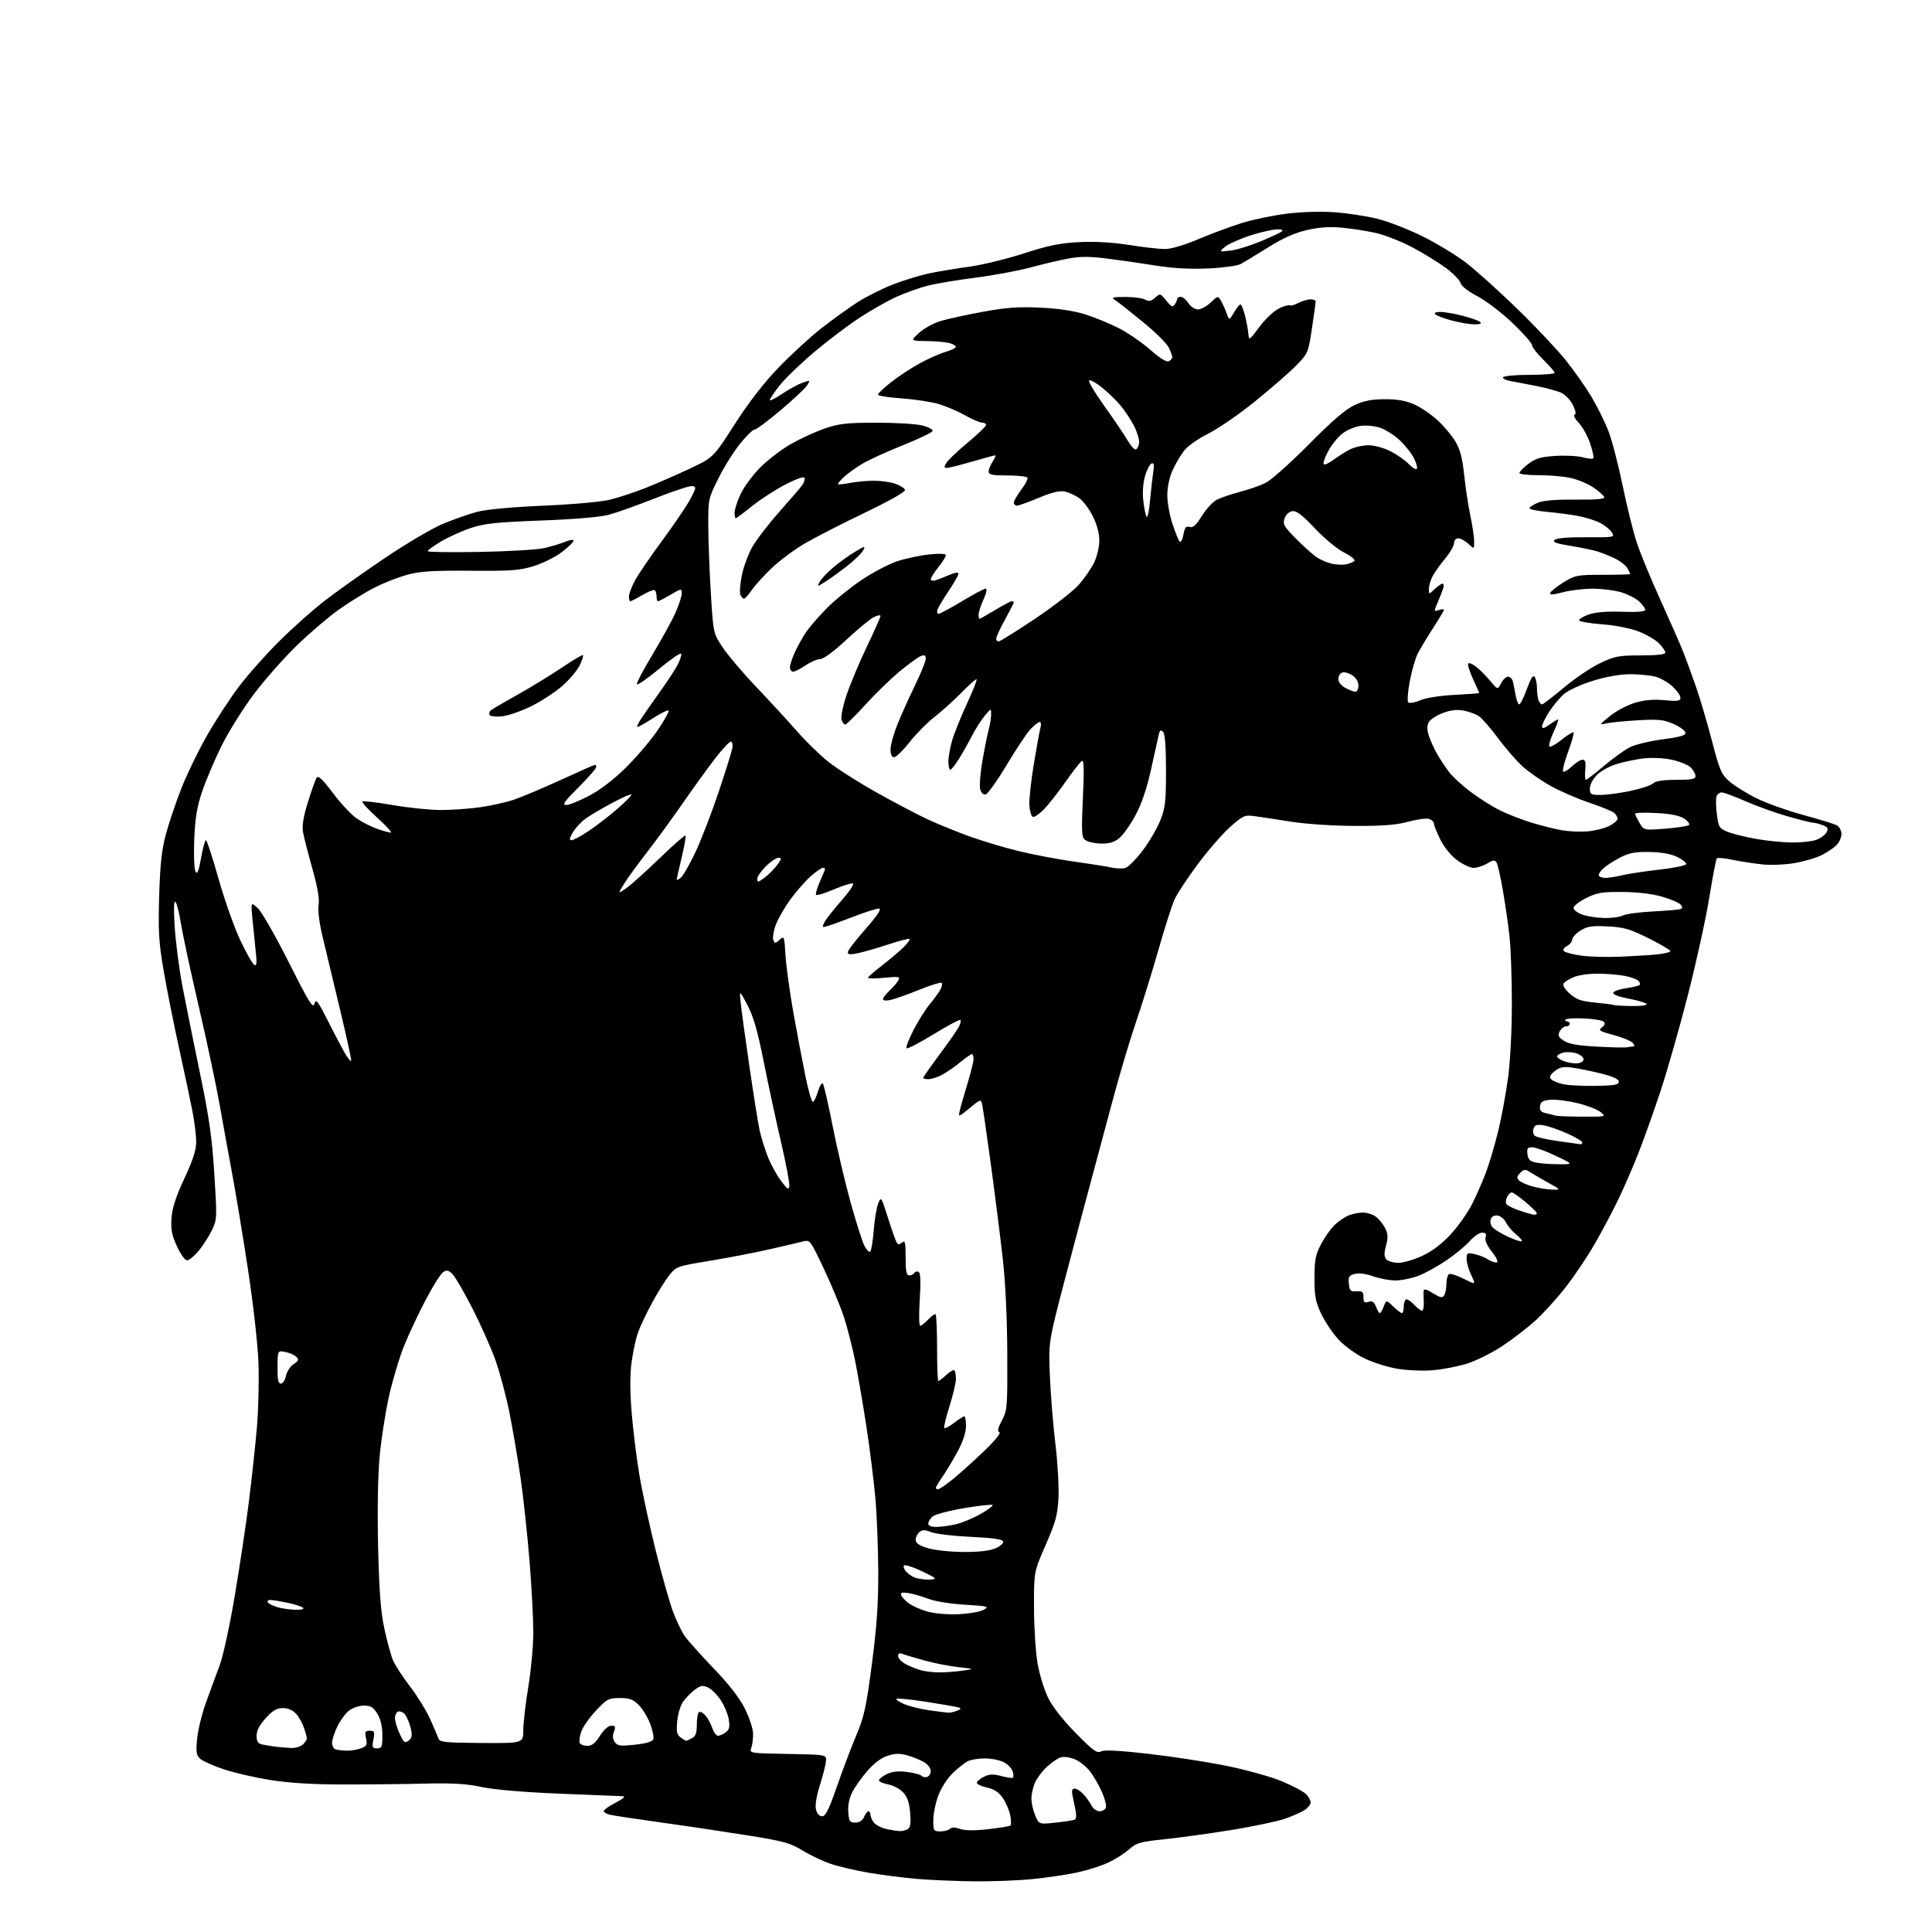 <?xml version="1.0" encoding="UTF-8" standalone="no"?>
<svg 
  version="1.1" 
  xmlns="http://www.w3.org/2000/svg" 
  xmlns:xlink="http://www.w3.org/1999/xlink" 
  xmlns:svg="http://www.w3.org/2000/svg"
  xmlns:rdf="http://www.w3.org/1999/02/22-rdf-syntax-ns#"
  xmlns:cc="http://creativecommons.org/ns#"
  xmlns:dc="http://purl.org/dc/elements/1.1/"
  viewBox="0 0 768 768"
  width="768"
  height="768"
>
<style>svg {background-color: white; }</style>"
<path stroke="none" fill="black" fill-rule="evenodd" d="M387.14,747.86C380.19,747.78 370.15,747.36 364.83,746.92C359.51,746.48 350.81,745.38 345.48,744.47C340.15,743.56 333.25,741.95 330.15,740.89C327.04,739.82 322.02,737.44 319.00,735.58C314.19,732.63 311.49,731.88 297.50,729.64C288.70,728.23 273.19,725.91 263.02,724.50C252.86,723.08 243.52,721.67 242.27,721.35C241.02,721.04 240.00,720.39 240.00,719.91C240.00,719.43 242.14,717.93 244.75,716.57C247.92,714.92 248.83,714.07 247.50,714.02C246.40,713.98 235.15,713.52 222.50,713.01C208.02,712.42 196.54,711.44 191.50,710.37C185.38,709.06 179.97,708.74 168.50,709.02C160.25,709.22 145.62,709.37 136.00,709.36C124.29,709.35 114.86,708.76 107.50,707.59C101.45,706.63 93.12,704.72 89.00,703.34C84.88,701.97 80.66,700.10 79.63,699.18C78.05,697.76 77.86,696.54 78.35,691.25C78.66,687.81 80.26,681.28 81.90,676.75C83.53,672.21 85.97,665.58 87.32,662.00C88.69,658.38 91.37,645.98 93.38,634.00C95.37,622.17 97.86,605.52 98.93,597.00C99.99,588.48 101.40,575.50 102.06,568.17C102.72,560.84 103.02,548.92 102.74,541.67C102.45,534.20 100.64,518.11 98.56,504.50C96.54,491.30 93.76,474.43 92.37,467.00C90.98,459.57 88.74,447.25 87.40,439.62C86.06,431.99 82.29,414.21 79.02,400.12C75.75,386.03 72.55,371.12 71.90,367.00C71.25,362.88 70.28,359.05 69.74,358.50C69.10,357.85 69.00,361.33 69.45,368.50C69.83,374.55 71.21,385.12 72.51,392.00C73.82,398.88 76.95,414.40 79.47,426.50C83.14,444.17 84.27,452.06 85.19,466.58C86.31,484.23 86.29,484.78 84.20,489.08C83.02,491.51 80.66,495.19 78.95,497.25C77.25,499.31 75.19,501.00 74.37,501.00C73.54,501.00 71.76,498.53 70.33,495.41C68.28,490.94 67.85,488.70 68.18,484.16C68.48,480.11 69.93,475.64 73.30,468.44C76.68,461.19 78.00,457.13 78.00,453.94C78.00,451.50 77.35,446.12 76.55,442.00C75.76,437.88 73.33,426.40 71.15,416.50C68.97,406.60 66.20,392.65 64.99,385.50C63.11,374.47 62.86,370.00 63.28,356.00C63.67,343.35 64.30,337.63 65.97,331.50C67.17,327.10 69.91,318.98 72.07,313.45C74.23,307.92 78.81,298.47 82.25,292.45C85.69,286.43 91.39,277.68 94.92,273.00C98.45,268.32 105.64,260.21 110.92,254.97C116.19,249.72 124.33,242.47 129.00,238.86C133.68,235.24 144.47,227.57 153.00,221.82C161.53,216.07 171.94,209.94 176.15,208.20C180.35,206.45 186.43,204.33 189.65,203.47C193.25,202.51 203.36,201.56 216.00,201.02C227.90,200.50 239.07,199.49 242.62,198.60C245.98,197.77 252.28,195.68 256.62,193.97C260.95,192.25 268.78,188.84 274.02,186.38C283.54,181.92 283.54,181.92 292.01,168.71C297.59,160.00 303.55,152.31 309.49,146.12C314.44,140.97 322.10,133.94 326.50,130.50C330.90,127.07 337.36,122.41 340.86,120.16C344.35,117.91 350.77,114.69 355.11,113.02C359.46,111.34 366.05,109.35 369.76,108.59C373.47,107.83 380.55,106.66 385.50,105.99C390.45,105.31 400.12,102.95 407.00,100.73C416.94,97.53 421.47,96.61 429.12,96.24C435.30,95.94 442.37,96.35 448.91,97.39C454.50,98.28 460.89,99.00 463.09,99.00C465.51,99.00 470.75,97.46 476.30,95.10C481.36,92.96 489.10,90.08 493.50,88.70C497.90,87.33 505.94,85.64 511.37,84.96C517.29,84.22 524.96,83.98 530.51,84.37C535.61,84.73 543.31,85.91 547.64,87.00C551.96,88.09 560.00,91.21 565.50,93.95C571.00,96.69 578.64,101.31 582.48,104.21C586.32,107.12 595.49,115.35 602.86,122.50C610.23,129.65 619.01,138.95 622.38,143.16C625.75,147.37 630.34,153.89 632.59,157.66C634.83,161.42 637.83,167.43 639.25,171.00C640.67,174.57 643.25,184.41 644.99,192.86C646.73,201.30 649.29,211.65 650.69,215.86C652.09,220.06 656.30,230.25 660.05,238.50C663.79,246.75 667.84,255.97 669.05,259.00C670.25,262.02 672.56,268.32 674.18,273.00C675.81,277.68 678.66,287.35 680.53,294.50C683.60,306.29 684.25,307.80 687.52,310.66C689.51,312.40 694.37,315.42 698.32,317.36C702.27,319.31 710.61,322.28 716.87,323.98C723.12,325.67 729.08,327.51 730.12,328.06C731.18,328.63 732.00,330.14 732.00,331.54C732.00,332.89 731.12,334.88 730.04,335.96C728.96,337.04 726.33,338.81 724.19,339.90C722.05,341.00 717.24,342.42 713.50,343.07C709.72,343.73 704.01,343.97 700.62,343.62C697.27,343.27 691.95,342.45 688.79,341.80C685.64,341.14 682.79,340.87 682.48,341.19C682.16,341.51 680.80,348.54 679.47,356.80C678.13,365.07 674.32,382.45 671.00,395.41C667.68,408.38 662.77,425.63 660.08,433.74C657.40,441.86 653.42,453.00 651.25,458.50C649.08,464.00 645.46,472.32 643.20,477.00C640.94,481.68 636.77,489.55 633.92,494.50C631.08,499.45 625.89,507.17 622.40,511.65C618.91,516.13 613.45,522.14 610.28,525.02C607.10,527.89 601.18,532.44 597.12,535.12C593.07,537.80 586.77,540.93 583.12,542.07C579.48,543.21 573.31,544.40 569.42,544.70C565.52,545.01 559.22,544.74 555.42,544.10C551.61,543.46 545.74,541.60 542.38,539.97C538.92,538.29 534.42,535.01 532.04,532.43C529.72,529.91 526.62,525.30 525.16,522.18C522.92,517.40 522.50,515.15 522.52,508.00C522.54,500.78 522.94,498.75 525.18,494.50C526.63,491.75 529.09,488.29 530.66,486.81C532.22,485.34 534.77,483.65 536.32,483.06C537.86,482.48 540.35,482.00 541.84,482.00C543.33,482.00 545.56,482.70 546.78,483.56C548.01,484.42 549.70,486.45 550.54,488.08C551.77,490.46 551.86,491.82 550.98,495.09C550.16,498.13 550.18,499.51 551.06,500.58C551.71,501.36 553.88,502.00 555.87,502.00C557.87,502.00 562.20,500.72 565.50,499.16C569.47,497.28 573.31,494.35 576.81,490.51C579.73,487.32 583.50,481.97 585.19,478.62C586.88,475.27 589.36,469.63 590.69,466.08C592.03,462.54 594.22,455.11 595.57,449.57C596.91,444.03 598.69,434.41 599.51,428.20C600.37,421.70 601.00,409.16 600.99,398.70C600.99,388.69 600.56,376.68 600.03,372.00C599.50,367.32 598.32,359.15 597.40,353.84C596.48,348.52 595.36,343.58 594.90,342.85C594.24,341.77 593.53,341.85 591.14,343.26C589.52,344.22 587.11,345.00 585.79,345.00C584.47,345.00 581.54,343.64 579.27,341.97C576.81,340.16 574.11,336.86 572.57,333.77C571.16,330.93 570.00,328.05 570.00,327.37C570.00,326.69 569.13,325.86 568.07,325.52C567.01,325.19 563.30,325.69 559.82,326.64C555.07,327.94 549.77,328.36 538.50,328.31C529.71,328.28 519.15,327.57 513.00,326.60C507.23,325.68 500.70,324.69 498.50,324.40C494.82,323.90 494.07,324.24 489.07,328.66C486.09,331.31 480.28,337.98 476.17,343.48C472.06,348.99 467.86,355.37 466.84,357.66C465.82,359.95 462.95,368.95 460.47,377.66C457.99,386.37 453.95,399.35 451.50,406.50C449.05,413.65 444.84,427.82 442.14,438.00C439.44,448.18 435.63,462.35 433.69,469.50C431.74,476.65 427.14,493.98 423.46,508.00C416.78,533.50 416.78,533.50 417.34,547.00C417.65,554.42 418.64,566.58 419.54,574.00C420.44,581.42 420.99,591.10 420.76,595.50C420.39,602.31 419.63,605.09 415.67,614.14C411.00,624.78 411.00,624.78 411.03,639.14C411.05,647.04 411.70,657.04 412.47,661.36C413.24,665.68 415.11,671.75 416.62,674.86C418.32,678.36 422.47,683.67 427.56,688.85C434.47,695.89 436.05,697.05 437.63,696.22C438.91,695.54 444.84,695.84 456.45,697.16C465.78,698.22 479.76,700.37 487.52,701.94C495.28,703.51 505.16,706.26 509.48,708.05C513.79,709.85 518.15,712.15 519.16,713.16C520.17,714.17 521.00,715.66 521.00,716.48C521.00,717.29 519.93,718.65 518.63,719.51C517.33,720.36 513.84,721.91 510.88,722.95C507.92,723.98 498.52,725.97 490.00,727.37C481.48,728.76 469.46,730.43 463.29,731.08C453.17,732.14 451.76,732.53 448.83,735.15C447.04,736.75 443.31,739.12 440.54,740.42C437.77,741.72 432.12,743.50 428.00,744.38C423.88,745.26 415.84,746.43 410.14,746.99C404.45,747.55 394.10,747.94 387.14,747.86zM357.50,727.88C358.60,727.93 360.12,727.58 360.88,727.09C361.89,726.46 362.14,724.70 361.80,720.60C361.46,716.53 360.69,714.30 359.01,712.51C357.73,711.15 355.17,709.75 353.33,709.40C351.49,709.06 349.74,708.39 349.46,707.93C349.17,707.46 350.38,706.34 352.15,705.42C354.48,704.22 356.72,703.93 360.35,704.36C363.10,704.68 365.77,705.37 366.30,705.90C366.82,706.42 367.86,706.61 368.62,706.31C369.38,706.02 370.00,704.99 370.00,704.01C370.00,703.03 368.95,701.55 367.68,700.71C366.40,699.87 363.48,698.62 361.18,697.94C357.92,696.96 356.13,696.94 353.07,697.86C350.51,698.63 347.68,700.69 344.96,703.77C342.67,706.37 339.92,710.22 338.84,712.32C337.59,714.77 337.00,717.62 337.20,720.32C337.47,724.03 337.78,724.50 340.00,724.50C341.63,724.50 342.84,723.72 343.49,722.25C344.03,721.01 344.82,720.00 345.24,720.00C345.66,720.00 346.00,720.59 346.00,721.31C346.00,722.03 346.58,723.42 347.30,724.39C348.01,725.37 350.15,726.54 352.05,726.98C353.95,727.43 356.40,727.83 357.50,727.88zM373.80,728.00C375.34,728.00 377.06,727.54 377.61,726.99C378.30,726.30 379.60,726.31 381.61,727.02C383.61,727.71 387.36,727.75 392.86,727.13C397.41,726.62 401.38,725.96 401.68,725.65C401.99,725.34 401.95,723.55 401.60,721.66C401.24,719.77 399.94,716.71 398.70,714.86C397.04,712.37 395.35,711.25 392.21,710.55C389.87,710.03 388.12,709.13 388.31,708.55C388.49,707.97 389.84,706.92 391.30,706.21C393.35,705.21 394.89,705.16 398.08,706.02C400.35,706.63 402.42,706.91 402.69,706.64C402.96,706.37 402.88,705.21 402.52,704.06C402.16,702.92 400.56,701.31 398.98,700.49C397.40,699.67 394.02,699.00 391.48,699.00C388.95,699.00 385.89,699.50 384.68,700.12C383.48,700.73 380.81,702.85 378.74,704.83C376.59,706.88 374.14,710.70 372.99,713.75C371.90,716.68 371.00,721.08 371.00,723.54C371.00,727.76 371.15,728.00 373.80,728.00zM419.75,724.51C423.46,724.12 426.88,723.56 427.35,723.28C427.81,723.00 427.91,721.35 427.56,719.63C427.21,717.91 426.67,715.26 426.35,713.75C425.93,711.76 426.17,711.00 427.21,711.00C428.00,711.00 429.57,712.01 430.70,713.25C431.83,714.49 433.27,716.51 433.91,717.75C434.55,718.99 435.97,720.00 437.07,720.00C438.16,720.00 439.31,719.36 439.61,718.57C439.91,717.79 439.21,715.00 438.05,712.38C436.89,709.76 434.77,706.08 433.34,704.20C431.91,702.32 429.19,700.14 427.29,699.35C425.40,698.56 422.87,698.21 421.68,698.57C420.48,698.93 417.98,700.63 416.13,702.36C414.28,704.09 412.14,706.95 411.38,708.72C410.62,710.49 410.00,713.31 410.00,715.00C410.00,716.69 410.67,719.68 411.50,721.65C413.00,725.23 413.00,725.23 419.75,724.51zM326.81,722.00C328.18,722.00 329.52,719.31 332.66,710.25C334.90,703.79 338.37,694.62 340.37,689.88C343.52,682.40 344.34,678.64 346.60,661.38C348.57,646.29 349.18,637.40 349.12,624.50C349.08,615.15 348.56,602.10 347.98,595.50C347.39,588.90 345.78,576.08 344.40,567.00C343.01,557.92 340.96,546.04 339.85,540.59C338.73,535.15 336.75,527.43 335.45,523.46C334.16,519.48 330.60,510.95 327.56,504.50C322.15,493.02 321.97,492.79 319.27,493.48C317.74,493.87 311.77,495.27 306.00,496.59C300.23,497.91 289.51,499.98 282.18,501.19C269.07,503.35 268.82,503.44 265.98,507.02C264.40,509.02 261.29,514.01 259.09,518.10C256.88,522.20 254.41,527.43 253.60,529.73C252.78,532.03 251.66,537.22 251.10,541.26C250.41,546.17 250.40,552.72 251.05,561.05C251.59,567.90 252.97,579.12 254.11,586.00C255.25,592.88 258.20,606.58 260.68,616.46C263.15,626.34 266.25,637.28 267.57,640.78C268.89,644.28 270.95,648.57 272.16,650.32C273.37,652.07 278.51,657.82 283.59,663.11C289.62,669.37 293.94,674.91 296.02,679.05C297.78,682.53 299.28,686.99 299.35,688.94C299.42,690.90 299.12,693.50 298.68,694.72C297.88,696.95 297.88,696.95 313.19,697.22C328.50,697.50 328.50,697.50 328.34,700.00C328.25,701.38 327.17,705.69 325.94,709.58C324.53,714.04 323.95,717.65 324.37,719.33C324.78,720.97 325.72,722.00 326.81,722.00zM137.68,695.92C139.44,695.96 142.06,695.55 143.51,694.99C145.81,694.12 146.07,693.60 145.50,690.99C144.93,688.40 145.13,688.00 146.97,688.00C148.85,688.00 149.02,688.39 148.43,691.50C147.85,694.60 148.02,695.00 149.89,695.00C151.77,695.00 152.00,694.43 152.00,689.75C151.99,686.28 151.32,683.40 150.01,681.25C148.40,678.62 147.39,678.00 144.65,678.00C142.78,678.00 140.13,678.90 138.72,680.00C137.32,681.11 135.24,683.95 134.09,686.32C132.94,688.69 132.00,691.58 132.00,692.73C132.00,693.89 132.56,695.06 133.25,695.34C133.94,695.62 135.93,695.88 137.68,695.92zM115.68,694.85C117.43,694.93 119.56,694.29 120.43,693.43C121.29,692.56 122.00,691.51 122.00,691.08C122.00,690.65 121.49,688.77 120.86,686.90C120.24,685.03 118.81,682.49 117.69,681.25C116.38,679.81 114.50,679.00 112.44,679.00C109.97,679.00 108.41,679.92 105.62,683.00C103.17,685.71 102.00,687.97 102.00,689.98C102.00,692.26 102.53,693.08 104.25,693.46C105.49,693.73 107.85,694.12 109.50,694.33C111.15,694.53 113.93,694.77 115.68,694.85zM233.55,694.00C235.29,694.00 236.68,692.88 238.50,690.00C240.05,687.55 241.79,686.00 242.99,686.00C244.65,686.00 244.81,686.37 244.04,688.40C243.41,690.04 243.53,691.34 244.40,692.53C245.49,694.02 246.63,694.17 252.40,693.55C256.84,693.07 259.32,692.33 259.69,691.38C259.99,690.58 259.43,687.80 258.45,685.21C257.46,682.62 255.41,679.26 253.90,677.75C251.67,675.52 250.26,675.00 246.38,675.00C241.93,675.00 241.27,675.35 236.86,680.05C234.26,682.82 231.61,686.64 230.99,688.53C230.37,690.42 230.14,692.42 230.49,692.98C230.83,693.54 232.21,694.00 233.55,694.00zM162.77,691.66C163.87,690.56 163.93,689.45 163.07,686.25C162.47,684.04 161.33,681.69 160.54,681.03C159.74,680.37 158.62,680.12 158.04,680.47C157.47,680.83 157.00,681.94 157.00,682.94C157.00,683.94 157.64,686.27 158.41,688.13C159.19,689.98 160.17,691.85 160.60,692.27C161.03,692.70 162.00,692.42 162.77,691.66zM191.42,692.86C208.00,692.97 208.00,692.97 208.02,687.73C208.03,684.86 208.93,677.10 210.02,670.50C211.11,663.90 212.00,654.15 212.00,648.83C212.00,643.51 211.32,630.68 210.48,620.33C209.64,609.97 208.05,595.20 206.94,587.50C205.82,579.80 203.81,568.02 202.47,561.33C201.12,554.64 198.59,545.21 196.84,540.38C195.09,535.55 191.01,526.40 187.76,520.05C184.51,513.70 180.98,507.61 179.91,506.51C178.39,504.96 177.59,504.76 176.24,505.61C175.28,506.20 172.15,511.15 169.28,516.59C166.41,522.04 162.52,530.33 160.63,535.00C158.75,539.67 156.05,548.67 154.63,555.00C153.22,561.33 151.54,572.12 150.91,579.00C150.20,586.71 149.97,600.50 150.31,615.00C150.74,632.81 151.34,640.68 152.81,647.50C153.88,652.45 155.41,658.08 156.22,660.00C157.03,661.92 160.06,666.57 162.94,670.33C165.82,674.09 169.44,679.94 170.98,683.33C172.51,686.72 174.01,690.23 174.31,691.13C174.77,692.54 177.05,692.77 191.42,692.86zM272.76,692.00C272.96,692.00 274.00,691.53 275.07,690.96C276.53,690.18 277.00,688.86 277.00,685.52C277.00,683.10 277.39,680.88 277.87,680.58C278.34,680.29 279.46,680.85 280.35,681.84C281.25,682.82 282.47,685.06 283.09,686.81C283.70,688.57 284.74,690.00 285.41,690.00C286.07,690.00 287.45,689.39 288.46,688.65C289.92,687.58 290.18,686.51 289.70,683.51C289.36,681.43 287.92,677.96 286.50,675.82C285.08,673.68 282.80,671.41 281.43,670.79C279.36,669.84 278.49,669.99 276.28,671.64C274.82,672.73 272.75,674.80 271.67,676.24C270.58,677.71 269.50,681.15 269.22,684.08C268.81,688.38 269.04,689.56 270.55,690.66C271.56,691.40 272.55,692.00 272.76,692.00zM377.00,680.81C377.82,680.84 379.40,680.49 380.50,680.04C382.07,679.39 382.18,679.11 381.00,678.73C380.18,678.47 374.42,677.47 368.21,676.50C362.00,675.54 356.66,675.00 356.35,675.31C356.04,675.63 357.45,676.58 359.50,677.43C361.54,678.29 365.98,679.38 369.36,679.87C372.73,680.36 376.18,680.78 377.00,680.81zM373.50,664.81C375.70,664.82 379.75,664.51 382.50,664.13C387.50,663.43 387.50,663.43 380.96,662.71C377.36,662.31 371.28,661.12 367.46,660.06C363.63,659.00 359.71,657.83 358.75,657.46C357.54,656.99 357.00,657.27 357.00,658.37C357.00,659.24 358.46,660.71 360.25,661.64C362.04,662.57 364.85,663.66 366.50,664.06C368.15,664.47 371.30,664.80 373.50,664.81zM381.00,641.67C385.12,641.49 389.62,640.71 391.00,639.93C393.33,638.60 392.80,638.46 383.50,637.89C377.77,637.55 371.58,636.54 369.00,635.54C366.52,634.58 362.98,633.55 361.13,633.27C358.62,632.89 357.86,633.09 358.19,634.07C358.43,634.79 359.80,636.25 361.23,637.32C362.66,638.39 366.01,639.88 368.67,640.62C371.43,641.40 376.71,641.85 381.00,641.67zM117.45,639.91C119.81,639.96 121.02,639.64 120.45,639.11C119.93,638.62 117.12,637.72 114.20,637.11C111.29,636.50 108.22,636.00 107.39,636.00C106.56,636.00 106.16,636.44 106.49,636.98C106.82,637.53 108.54,638.38 110.30,638.89C112.06,639.40 115.28,639.86 117.45,639.91zM368.95,627.94C370.85,627.97 371.97,627.64 371.45,627.20C370.93,626.76 368.14,625.33 365.25,624.03C362.37,622.73 359.72,621.95 359.36,622.31C359.01,622.66 359.33,623.69 360.07,624.59C360.82,625.49 362.35,626.59 363.47,627.05C364.58,627.50 367.05,627.90 368.95,627.94zM382.78,616.93C388.88,616.98 393.29,616.49 395.62,615.51C397.63,614.67 398.99,613.48 398.76,612.76C398.47,611.88 394.62,611.33 385.92,610.92C379.09,610.61 372.03,609.77 370.23,609.07C367.64,608.06 366.65,608.05 365.48,609.02C364.67,609.69 364.00,611.08 364.00,612.09C364.00,613.42 365.32,614.35 368.75,615.40C371.36,616.20 377.68,616.89 382.78,616.93zM372.25,606.98C374.04,606.96 377.51,606.49 379.98,605.92C382.44,605.35 386.85,603.52 389.79,601.84C392.72,600.16 394.88,598.54 394.58,598.25C394.29,597.96 389.20,598.52 383.27,599.51C377.35,600.50 371.71,601.99 370.75,602.81C369.79,603.64 369.00,604.92 369.00,605.65C369.00,606.51 370.18,606.99 372.25,606.98zM372.91,592.00C373.41,592.00 376.00,590.24 378.66,588.09C381.32,585.94 386.88,580.96 391.00,577.01C395.45,572.75 398.00,569.64 397.27,569.34C396.37,568.98 396.64,567.71 398.27,564.67C400.40,560.69 400.50,559.46 400.41,538.00C400.35,524.15 399.67,509.73 398.63,500.50C397.71,492.25 395.61,475.60 393.97,463.50C392.33,451.40 390.74,440.45 390.45,439.16C389.92,436.84 389.88,436.85 385.41,440.52C380.91,444.21 380.91,444.21 381.56,441.35C381.92,439.78 383.29,434.99 384.60,430.70C385.92,426.41 387.00,422.02 387.00,420.95C387.00,419.88 386.71,419.00 386.35,419.00C386.00,419.00 383.86,420.51 381.60,422.35C379.35,424.20 376.06,426.45 374.30,427.35C372.54,428.26 370.18,429.00 369.05,429.00C367.92,429.00 367.00,428.76 367.00,428.46C367.00,428.16 369.91,424.00 373.46,419.21C377.02,414.42 380.47,409.49 381.13,408.25C381.79,407.01 382.09,405.76 381.79,405.46C381.49,405.16 376.69,407.71 371.12,411.12C365.55,414.53 360.71,417.05 360.37,416.70C360.02,416.36 361.26,413.10 363.12,409.47C364.98,405.84 367.89,401.21 369.60,399.18C371.30,397.16 373.21,394.51 373.85,393.31C374.48,392.11 374.67,390.91 374.25,390.66C373.84,390.40 369.79,391.68 365.26,393.51C360.73,395.34 355.66,397.13 354.01,397.50C352.27,397.88 351.00,397.75 351.00,397.18C351.00,396.65 352.14,395.15 353.54,393.85C354.94,392.56 356.52,390.73 357.06,389.79C357.95,388.22 357.47,388.12 351.52,388.68C347.93,389.02 345.00,389.03 345.00,388.70C345.00,388.38 347.59,386.12 350.75,383.68C353.91,381.24 357.74,378.00 359.27,376.47C360.79,374.95 361.83,373.49 361.58,373.25C361.33,373.00 357.61,373.95 353.31,375.36C349.02,376.78 343.59,378.35 341.25,378.86C338.03,379.56 337.00,379.49 337.00,378.55C337.00,377.86 340.14,373.75 343.97,369.40C348.46,364.32 350.45,361.39 349.54,361.19C348.77,361.02 343.51,362.69 337.87,364.91C332.22,367.12 327.41,368.74 327.17,368.50C326.93,368.26 327.44,366.98 328.30,365.66C329.17,364.34 332.19,360.62 335.00,357.40C337.82,354.18 339.63,351.38 339.03,351.18C338.42,350.97 335.01,352.05 331.45,353.56C327.89,355.07 324.72,356.05 324.40,355.74C324.09,355.42 324.77,353.05 325.92,350.46C327.06,347.87 328.00,345.58 328.00,345.37C328.00,345.17 327.57,345.00 327.03,345.00C326.50,345.00 324.40,346.46 322.36,348.25C320.31,350.04 316.74,354.09 314.41,357.25C312.08,360.40 309.40,365.00 308.46,367.46C307.52,369.91 307.05,372.68 307.40,373.60C308.00,375.16 308.17,375.16 309.91,373.58C311.72,371.94 311.80,372.14 312.24,379.69C312.50,383.99 313.91,394.25 315.38,402.50C316.85,410.75 319.00,422.11 320.16,427.75C321.31,433.39 322.63,438.00 323.09,438.00C323.55,438.00 324.46,436.19 325.13,433.97C325.79,431.75 326.67,430.29 327.08,430.72C327.49,431.15 329.23,438.70 330.96,447.50C332.69,456.30 335.91,469.99 338.11,477.92C340.32,485.85 342.79,493.63 343.60,495.20C344.42,496.78 345.45,497.84 345.89,497.57C346.34,497.29 346.97,493.54 347.30,489.22C347.64,484.90 348.44,480.05 349.09,478.43C350.25,475.55 350.32,475.66 352.98,484.09C354.46,488.81 356.02,493.22 356.43,493.89C357.00,494.81 357.51,494.82 358.59,493.93C359.78,492.94 360.00,493.86 360.00,499.88C360.00,505.41 360.32,507.00 361.44,507.00C362.23,507.00 363.16,506.54 363.51,505.98C363.86,505.42 364.62,505.26 365.21,505.63C365.93,506.07 366.06,509.68 365.61,516.64C365.24,522.34 365.32,527.00 365.79,527.00C366.27,527.00 367.70,525.89 368.97,524.53C370.25,523.17 371.56,522.23 371.90,522.44C372.23,522.64 372.50,528.70 372.50,535.91C372.50,543.11 372.73,549.00 373.01,549.00C373.29,549.00 374.70,547.90 376.15,546.56C377.60,545.22 379.06,544.39 379.39,544.73C379.73,545.06 380.00,546.59 380.00,548.12C380.00,549.64 378.84,554.56 377.43,559.04C376.01,563.52 375.08,567.42 375.36,567.69C375.64,567.97 377.40,567.03 379.28,565.60C381.15,564.17 382.98,563.00 383.34,563.00C383.70,563.00 384.00,564.74 384.00,566.86C384.00,569.26 382.82,572.94 380.87,576.61C379.14,579.85 376.44,584.38 374.87,586.68C373.29,588.98 372.00,591.12 372.00,591.43C372.00,591.74 372.41,592.00 372.91,592.00zM111.65,550.00C112.42,550.00 113.33,548.62 113.66,546.93C114.00,545.25 115.37,543.15 116.70,542.28C118.71,540.96 118.89,540.47 117.80,539.37C117.07,538.64 115.10,537.77 113.42,537.43C110.37,536.82 110.37,536.82 110.31,543.41C110.27,548.42 110.59,550.00 111.65,550.00zM548.50,522.00C548.80,522.00 549.50,520.81 550.06,519.35C551.07,516.69 551.07,516.69 553.84,519.35C555.36,520.81 556.92,522.00 557.30,522.00C557.69,522.00 558.00,520.90 558.00,519.56C558.00,518.22 558.38,516.88 558.85,516.59C559.32,516.30 560.75,517.17 562.03,518.53C563.30,519.89 564.75,521.00 565.25,521.00C565.75,521.00 566.07,519.54 565.98,517.75C565.88,515.96 565.84,513.90 565.90,513.17C565.97,512.21 567.00,512.45 569.60,514.06C572.58,515.90 573.36,516.05 574.09,514.89C574.57,514.13 574.98,512.06 574.98,510.31C574.99,508.55 575.45,506.84 575.99,506.50C576.54,506.17 579.18,506.99 581.85,508.33C586.71,510.77 586.71,510.77 584.85,506.93C583.83,504.82 583.00,501.91 583.00,500.47C583.00,498.03 583.23,497.89 586.24,498.55C588.01,498.94 590.48,499.92 591.70,500.73C592.93,501.53 594.43,502.02 595.04,501.82C595.66,501.61 594.80,499.77 593.05,497.57C591.07,495.07 590.17,493.03 590.55,491.84C590.98,490.48 590.62,490.00 589.17,490.00C588.09,490.00 585.88,491.51 584.26,493.36C582.64,495.20 578.45,498.65 574.96,501.03C571.47,503.40 566.44,506.16 563.79,507.17C561.14,508.18 557.07,509.00 554.74,509.00C552.41,509.01 548.43,508.27 545.90,507.36C543.10,506.36 540.23,505.98 538.59,506.39C536.25,506.98 535.92,507.51 536.19,510.28C536.46,513.11 536.84,513.48 539.25,513.31C541.57,513.15 542.00,513.52 542.00,515.63C542.00,517.68 542.36,518.02 544.00,517.50C545.53,517.02 546.23,517.47 546.97,519.43C547.51,520.84 548.20,522.00 548.50,522.00zM604.92,493.41C605.20,493.14 604.18,491.92 602.67,490.71C601.16,489.49 599.36,487.38 598.68,486.00C598.01,484.62 596.51,483.36 595.35,483.20C594.10,483.02 592.99,483.57 592.61,484.57C592.26,485.50 592.54,486.94 593.23,487.79C593.93,488.63 596.73,490.35 599.46,491.62C602.18,492.88 604.64,493.69 604.92,493.41zM609.83,482.87C610.57,482.94 611.02,482.60 610.83,482.11C610.65,481.62 608.54,479.60 606.16,477.61C603.77,475.62 601.42,474.00 600.94,474.00C600.46,474.00 599.64,474.81 599.10,475.80C598.57,476.80 598.45,478.08 598.82,478.65C599.19,479.22 601.52,480.38 604.00,481.22C606.48,482.06 609.10,482.80 609.83,482.87zM313.78,471.48C313.94,470.37 312.45,462.50 310.47,453.98C308.49,445.47 305.38,431.07 303.58,422.00C301.12,409.67 299.49,403.98 297.10,399.50C293.91,393.50 293.91,393.50 294.42,398.50C294.69,401.25 296.28,412.79 297.94,424.15C299.59,435.51 301.41,446.85 301.96,449.34C302.52,451.83 303.90,456.33 305.02,459.33C306.15,462.33 308.51,466.75 310.27,469.14C312.94,472.77 313.53,473.16 313.78,471.48zM617.00,472.88C620.50,472.96 620.50,472.96 615.50,470.18C612.75,468.64 609.49,466.75 608.27,465.96C606.29,464.71 605.83,464.74 604.31,466.26C602.93,467.64 602.84,468.24 603.83,469.24C604.52,469.93 606.97,471.02 609.29,471.65C611.61,472.29 615.08,472.84 617.00,472.88zM619.50,462.80C625.50,462.83 625.50,462.83 618.50,459.48C614.65,457.64 610.46,456.11 609.18,456.07C607.23,456.01 606.92,456.44 607.18,458.75C607.43,460.88 608.17,461.63 610.50,462.13C612.15,462.48 616.20,462.78 619.50,462.80zM628.25,454.85C628.66,454.93 629.00,454.61 629.00,454.14C629.00,453.66 626.29,452.06 622.98,450.57C619.66,449.08 615.45,447.62 613.62,447.33C611.04,446.91 610.14,447.18 609.62,448.56C609.24,449.54 609.42,450.82 610.01,451.42C610.60,452.01 614.78,452.99 619.29,453.60C623.81,454.20 627.84,454.77 628.25,454.85zM629.00,443.89C638.38,443.93 638.47,443.91 636.28,442.08C635.06,441.06 630.97,439.47 627.19,438.55C623.41,437.62 618.55,437.00 616.41,437.18C613.26,437.44 612.44,437.93 612.19,439.71C611.94,441.44 612.49,442.07 614.69,442.55C616.23,442.89 617.95,443.33 618.50,443.51C619.05,443.69 623.77,443.86 629.00,443.89zM634.50,431.65C641.77,431.53 643.50,431.21 643.50,430.00C643.50,428.98 641.28,427.95 636.50,426.75C632.65,425.79 627.47,424.73 624.98,424.40C621.34,423.92 619.98,424.20 617.98,425.83C616.05,427.41 615.76,428.13 616.70,429.08C617.36,429.75 619.61,430.64 621.70,431.05C623.79,431.47 629.55,431.74 634.50,431.65zM627.00,422.69C628.40,422.58 629.50,421.88 629.50,421.08C629.50,420.30 628.24,419.25 626.71,418.74C625.17,418.22 622.81,418.08 621.46,418.42C620.11,418.76 619.00,419.44 619.00,419.94C619.00,420.43 620.24,421.30 621.75,421.86C623.26,422.42 625.62,422.80 627.00,422.69zM139.61,421.72C139.80,421.53 137.92,412.86 135.44,402.44C132.96,392.02 129.83,378.98 128.49,373.46C126.96,367.14 126.28,362.08 126.64,359.80C127.05,357.33 126.27,352.77 124.18,345.34C122.50,339.38 120.83,332.86 120.47,330.85C120.01,328.27 120.57,324.77 122.40,318.85C123.82,314.26 125.38,309.89 125.86,309.15C126.51,308.16 128.20,309.75 132.34,315.25C135.42,319.34 139.64,323.86 141.72,325.30C143.80,326.74 147.47,328.61 149.88,329.46C152.28,330.31 154.76,330.99 155.38,330.98C155.99,330.97 153.57,328.32 150.00,325.09C146.43,321.85 143.75,318.95 144.06,318.63C144.37,318.31 149.77,318.93 156.06,320.02C162.35,321.10 170.95,321.99 175.18,321.99C179.40,322.00 186.38,321.51 190.68,320.92C194.98,320.32 201.04,318.98 204.15,317.94C207.26,316.90 215.72,313.34 222.95,310.02C230.18,306.71 236.30,304.00 236.55,304.00C236.80,304.00 237.00,304.43 237.00,304.97C237.00,305.50 233.83,309.10 229.97,312.97C224.31,318.63 223.35,320.00 225.07,320.00C226.25,320.00 230.35,318.35 234.19,316.33C238.62,314.00 243.97,309.90 248.85,305.08C253.08,300.91 258.74,294.24 261.44,290.26C264.14,286.27 266.09,282.76 265.78,282.45C265.47,282.14 262.72,283.49 259.66,285.44C256.60,287.40 253.80,289.00 253.43,289.00C253.07,289.00 253.55,287.76 254.51,286.25C255.47,284.74 258.84,279.90 261.99,275.50C265.14,271.10 268.48,266.01 269.42,264.18C270.36,262.36 270.97,260.41 270.79,259.86C270.60,259.31 266.64,262.03 261.98,265.91C257.31,269.78 253.35,272.52 253.17,272.00C252.99,271.47 255.82,266.11 259.45,260.08C263.09,254.04 267.17,246.60 268.53,243.53C269.89,240.46 271.00,237.01 271.00,235.88C271.00,233.87 270.88,233.88 266.57,236.40C264.14,237.83 261.89,239.00 261.57,239.00C261.26,239.00 261.00,238.18 261.00,237.17C261.00,236.16 260.70,235.03 260.34,234.67C259.97,234.30 257.75,235.13 255.41,236.50C253.06,237.88 250.89,239.00 250.57,239.00C250.26,239.00 250.00,238.17 250.00,237.15C250.00,236.13 251.07,233.28 252.38,230.81C253.70,228.35 258.59,221.16 263.26,214.85C267.93,208.54 272.94,201.16 274.39,198.44C276.80,193.92 276.87,193.47 275.23,193.21C274.24,193.05 267.65,195.21 260.59,198.00C253.52,200.80 245.21,203.77 242.12,204.60C238.59,205.55 228.50,206.41 215.00,206.92C196.94,207.61 192.46,208.09 187.00,209.94C183.43,211.14 178.14,213.55 175.25,215.28C172.36,217.01 170.00,218.73 170.00,219.10C170.00,219.47 179.34,219.61 190.75,219.40C202.16,219.19 213.75,218.50 216.50,217.85C219.25,217.21 222.96,216.07 224.75,215.33C226.58,214.57 228.00,214.40 228.00,214.94C228.00,215.47 225.91,217.51 223.35,219.46C220.79,221.42 215.77,223.92 212.19,225.02C206.57,226.76 203.17,227.01 187.10,226.88C172.36,226.76 167.17,227.08 162.09,228.43C158.56,229.37 152.71,231.64 149.09,233.48C145.46,235.31 139.12,239.20 135.00,242.11C130.88,245.02 123.28,251.47 118.13,256.45C112.98,261.43 105.24,270.18 100.93,275.91C96.63,281.64 90.86,290.86 88.11,296.41C85.36,301.96 81.90,310.10 80.40,314.50C78.31,320.67 77.58,325.05 77.22,333.62C76.97,339.76 77.18,345.51 77.71,346.44C78.43,347.73 78.96,346.45 79.92,341.07C80.61,337.18 81.49,334.00 81.87,334.00C82.25,334.00 84.49,340.86 86.85,349.25C89.22,357.64 93.09,368.60 95.45,373.61C97.81,378.62 100.32,383.08 101.03,383.52C102.06,384.15 102.18,383.01 101.62,377.91C101.24,374.38 100.66,368.57 100.32,365.00C99.72,358.50 99.72,358.50 102.47,361.00C103.98,362.38 109.52,372.05 114.78,382.50C122.85,398.53 124.44,401.11 125.00,399.00C125.57,396.82 126.33,397.84 130.94,406.96C133.85,412.71 136.91,418.46 137.75,419.74C138.59,421.02 139.42,421.91 139.61,421.72zM646.83,416.31C647.56,416.14 648.63,416.00 649.20,416.00C649.87,416.00 649.82,415.49 649.08,414.60C648.44,413.83 645.02,412.42 641.47,411.45C635.80,409.92 635.23,409.55 636.76,408.42C637.91,407.57 638.16,406.80 637.50,406.15C636.95,405.61 633.50,405.03 629.82,404.85C626.15,404.67 622.81,404.85 622.41,405.26C622.00,405.67 622.19,406.00 622.83,406.00C623.48,406.00 624.00,406.45 624.00,407.00C624.00,407.55 623.34,408.00 622.54,408.00C621.73,408.00 620.60,408.88 620.02,409.97C619.14,411.60 619.42,412.23 621.68,413.72C623.67,415.02 627.22,415.65 634.95,416.06C640.75,416.37 646.10,416.48 646.83,416.31zM648.81,399.92C652.28,399.96 654.87,399.60 654.57,399.12C654.27,398.63 651.07,397.67 647.47,396.99C643.48,396.24 641.06,395.32 641.29,394.63C641.50,394.01 643.81,393.19 646.43,392.82C649.05,392.44 651.46,391.87 651.78,391.55C652.10,391.23 651.87,390.47 651.26,389.86C650.66,389.26 648.21,388.38 645.83,387.92C643.45,387.46 638.67,387.07 635.22,387.04C631.76,387.02 627.43,387.63 625.59,388.40C623.75,389.17 621.92,390.32 621.52,390.97C621.09,391.66 622.12,393.32 624.00,395.00C626.59,397.31 628.48,397.99 633.85,398.51C637.51,398.86 640.95,399.31 641.50,399.50C642.05,399.69 645.34,399.88 648.81,399.92zM644.00,380.31C649.23,380.09 655.86,379.68 658.75,379.39C661.64,379.09 664.00,378.50 664.00,378.07C664.00,377.64 660.09,375.34 655.32,372.97C647.88,369.26 645.56,368.59 639.07,368.26C632.74,367.94 630.97,368.21 628.25,369.92C626.46,371.05 625.00,372.64 625.00,373.45C625.00,374.26 624.05,375.44 622.89,376.06C621.61,376.74 621.15,377.55 621.71,378.11C622.21,378.61 625.30,379.40 628.56,379.87C631.83,380.33 638.77,380.53 644.00,380.31zM637.82,364.92C640.74,364.97 644.04,364.51 645.16,363.91C646.28,363.32 651.53,362.61 656.84,362.33C662.16,362.06 667.11,361.64 667.86,361.41C668.89,361.08 668.95,360.65 668.10,359.62C667.47,358.87 664.16,357.44 660.73,356.45C656.81,355.31 650.98,354.62 645.00,354.57C636.78,354.51 634.83,354.84 630.50,357.00C627.75,358.38 625.50,360.13 625.50,360.91C625.50,361.69 627.08,362.89 629.00,363.58C630.92,364.28 634.89,364.88 637.82,364.92zM249.03,353.00C250.94,351.66 256.89,346.31 262.26,341.12C267.62,335.93 272.22,331.89 272.48,332.15C272.74,332.40 272.06,336.33 270.97,340.87C269.89,345.41 269.00,349.38 269.00,349.69C269.00,349.99 269.75,349.63 270.67,348.87C271.59,348.12 274.24,343.45 276.56,338.50C278.88,333.55 283.04,322.74 285.79,314.48C288.54,306.21 290.96,298.47 291.15,297.27C291.34,296.07 291.09,294.96 290.58,294.80C290.08,294.63 287.24,297.65 284.27,301.50C281.30,305.35 275.45,313.45 271.26,319.50C267.07,325.55 260.66,334.32 257.03,339.00C253.39,343.68 249.32,349.29 247.99,351.48C245.56,355.45 245.56,355.45 249.03,353.00zM303.89,348.92C305.48,347.75 307.75,345.48 308.92,343.89C310.74,341.43 310.82,341.00 309.43,341.00C308.53,341.00 306.27,342.53 304.40,344.40C302.53,346.27 301.00,348.53 301.00,349.43C301.00,350.82 301.43,350.74 303.89,348.92zM638.31,348.98C639.51,348.96 642.52,348.48 645.00,347.89C647.48,347.31 654.13,346.31 659.78,345.67C665.43,345.03 670.16,344.05 670.28,343.50C670.40,342.95 668.80,341.67 666.72,340.65C664.23,339.44 660.49,338.77 655.72,338.68C649.94,338.58 647.61,339.02 644.00,340.89C641.52,342.17 638.50,344.14 637.28,345.26C636.06,346.38 635.30,347.68 635.59,348.15C635.88,348.62 637.10,348.99 638.31,348.98zM447.50,344.97C448.59,344.59 451.59,341.55 454.15,338.21C456.71,334.87 459.86,329.52 461.15,326.32C463.23,321.16 463.50,318.88 463.50,306.30C463.50,296.62 463.12,291.72 462.31,290.90C461.38,289.98 461.00,290.25 460.61,292.11C460.34,293.42 458.95,299.68 457.53,306.00C455.77,313.83 453.75,319.70 451.20,324.41C449.13,328.21 446.19,332.26 444.65,333.41C442.67,334.89 440.56,335.45 437.37,335.32C434.90,335.23 432.18,334.56 431.32,333.85C429.96,332.72 429.85,330.49 430.47,317.16C430.99,305.85 430.89,301.95 430.06,302.46C429.44,302.85 426.51,306.61 423.54,310.83C420.58,315.05 416.70,319.98 414.93,321.78C413.15,323.59 411.20,324.90 410.60,324.71C409.99,324.51 409.36,322.51 409.20,320.28C409.03,318.04 409.81,310.65 410.94,303.86C412.06,297.06 413.26,290.49 413.61,289.25C413.95,288.01 413.81,287.00 413.30,287.00C412.79,287.00 411.18,288.25 409.71,289.78C408.25,291.30 403.97,297.72 400.20,304.03C396.43,310.34 392.65,315.64 391.79,315.80C390.84,315.98 390.00,315.15 389.63,313.65C389.29,312.30 389.70,307.22 390.54,302.35C391.38,297.48 392.50,291.93 393.03,290.00C393.56,288.07 393.99,285.38 393.99,284.00C393.99,281.50 393.99,281.50 391.47,284.50C390.09,286.15 387.79,289.75 386.37,292.50C384.95,295.25 382.60,299.41 381.14,301.75C379.69,304.08 378.16,306.00 377.75,306.00C377.34,306.00 377.00,304.51 377.00,302.68C377.00,300.86 377.70,297.02 378.55,294.15C379.40,291.28 382.08,284.67 384.49,279.46C386.91,274.26 388.56,270.00 388.16,270.00C387.76,270.00 384.97,272.50 381.97,275.56C378.96,278.61 374.20,282.89 371.38,285.07C368.57,287.26 364.15,291.73 361.57,295.02C358.98,298.31 356.22,301.00 355.43,301.00C354.50,301.00 354.00,299.93 354.00,297.92C354.00,296.23 355.20,291.84 356.66,288.17C358.13,284.50 361.28,277.48 363.66,272.57C366.05,267.66 368.00,262.84 368.00,261.85C368.00,260.51 367.53,260.24 366.07,260.78C365.01,261.18 361.22,263.92 357.65,266.87C354.08,269.83 347.94,275.79 344.01,280.12C340.08,284.46 336.48,288.00 336.00,288.00C335.52,288.00 334.86,287.13 334.52,286.07C334.18,285.00 335.08,280.61 336.51,276.32C337.94,272.02 341.56,263.38 344.56,257.13C347.55,250.87 350.00,245.35 350.00,244.85C350.00,244.35 348.76,244.59 347.25,245.38C345.74,246.17 340.83,250.23 336.34,254.41C331.44,258.97 327.33,262.00 326.04,262.00C324.86,262.00 322.24,263.12 320.21,264.50C318.19,265.88 315.97,267.00 315.27,267.00C314.57,267.00 314.01,266.21 314.02,265.25C314.03,264.29 314.90,261.61 315.95,259.31C317.00,257.00 319.01,253.40 320.42,251.31C321.83,249.21 325.57,244.90 328.71,241.73C331.86,238.55 338.05,233.53 342.47,230.56C346.89,227.60 353.24,224.25 356.59,223.13C359.93,222.01 365.67,220.78 369.34,220.41C373.57,219.97 376.00,220.09 376.00,220.72C376.00,221.27 374.65,223.42 373.00,225.50C371.35,227.58 370.00,229.72 370.00,230.25C370.00,230.79 370.79,231.00 371.75,230.73C372.71,230.45 375.19,229.49 377.25,228.60C379.56,227.59 381.00,227.38 381.00,228.04C381.00,228.63 379.28,231.67 377.17,234.80C375.07,237.94 373.06,241.29 372.70,242.25C372.35,243.21 372.52,244.00 373.08,244.00C373.64,244.00 377.84,241.75 382.40,239.00C386.97,236.25 391.21,234.00 391.81,234.00C392.47,234.00 392.14,235.68 390.97,238.25C389.91,240.59 389.03,243.29 389.02,244.25C389.01,245.21 389.17,246.00 389.38,246.00C389.59,246.00 392.37,244.42 395.57,242.50C398.77,240.57 401.75,239.00 402.19,239.00C402.64,239.00 403.00,239.21 403.00,239.47C403.00,239.72 401.43,242.80 399.50,246.30C397.57,249.80 396.00,253.19 396.00,253.83C396.00,254.47 396.43,255.00 396.96,255.00C397.49,255.00 403.97,250.96 411.35,246.02C418.74,241.09 426.61,234.97 428.85,232.44C431.08,229.90 433.83,225.92 434.95,223.60C436.08,221.26 437.00,217.36 437.00,214.88C437.00,212.06 436.04,208.47 434.41,205.20C432.99,202.35 430.55,199.11 429.00,198.00C427.44,196.89 424.84,195.72 423.22,195.39C421.17,194.98 418.05,195.74 412.91,197.90C408.85,199.61 404.97,201.00 404.27,201.00C403.57,201.00 403.01,200.44 403.03,199.75C403.04,199.06 404.38,196.75 406.00,194.61C407.62,192.47 408.71,190.33 408.41,189.86C408.12,189.39 404.53,189.00 400.44,189.00C394.42,189.00 393.00,188.71 393.00,187.46C393.00,186.62 393.73,184.82 394.62,183.46C395.50,182.11 395.96,181.00 395.63,181.00C395.30,181.00 391.15,182.12 386.40,183.50C381.66,184.87 377.15,186.00 376.38,186.00C375.23,186.00 375.20,185.64 376.24,183.95C376.93,182.82 380.76,179.19 384.75,175.88C388.74,172.57 392.00,169.44 392.00,168.93C392.00,168.42 391.27,168.00 390.37,168.00C389.48,168.00 386.44,166.69 383.62,165.09C380.80,163.49 376.07,161.47 373.10,160.60C370.13,159.73 363.49,158.72 358.35,158.36C353.21,158.00 349.00,157.33 349.00,156.88C349.00,156.42 351.29,154.23 354.10,152.02C356.90,149.80 361.96,146.46 365.35,144.58C368.73,142.71 373.41,140.61 375.75,139.93C378.09,139.24 380.00,138.31 380.00,137.86C380.00,137.41 378.76,136.73 377.25,136.34C375.74,135.96 371.66,135.61 368.19,135.57C361.88,135.50 361.88,135.50 365.35,132.31C367.27,130.56 371.15,128.44 373.99,127.59C376.83,126.75 384.41,125.10 390.83,123.92C399.99,122.24 404.87,121.89 413.50,122.29C420.78,122.63 426.87,123.55 431.50,125.00C435.35,126.21 441.47,128.75 445.10,130.64C448.73,132.54 454.26,136.37 457.37,139.15C460.82,142.22 463.62,143.98 464.52,143.63C465.33,143.32 466.00,142.58 466.00,141.98C466.00,141.39 465.33,139.60 464.51,138.02C463.69,136.43 459.29,132.07 454.73,128.32C450.17,124.57 445.33,120.74 443.97,119.80C441.52,118.12 441.54,118.10 447.32,118.05C450.51,118.02 454.04,118.49 455.15,119.08C456.74,119.93 457.59,119.78 459.18,118.34C461.15,116.55 461.26,116.58 463.61,119.51C465.63,122.01 466.19,122.25 467.00,121.00C467.53,120.17 467.98,119.16 467.98,118.75C467.99,118.34 468.62,118.00 469.38,118.00C470.15,118.00 471.51,119.13 472.41,120.50C473.32,121.90 475.00,123.00 476.22,123.00C477.41,123.00 479.68,121.76 481.26,120.25C484.07,117.56 484.16,117.55 485.32,119.50C485.97,120.60 486.98,122.83 487.57,124.45C488.65,127.41 488.65,127.41 490.54,124.20C491.58,122.44 492.73,121.00 493.09,121.00C493.45,121.00 494.24,122.91 494.85,125.25C495.46,127.59 496.08,130.85 496.23,132.50C496.50,135.50 496.51,135.49 500.67,129.90C503.05,126.71 506.41,123.56 508.50,122.57C510.51,121.61 512.41,121.07 512.71,121.37C513.01,121.67 514.52,121.26 516.08,120.46C517.63,119.66 519.82,119.00 520.95,119.00C522.08,119.00 523.00,119.38 523.00,119.84C523.00,120.30 522.33,125.11 521.52,130.53C520.07,140.21 519.95,140.48 515.27,145.28C512.65,147.97 505.32,154.35 499.00,159.47C492.68,164.59 484.27,170.39 480.32,172.37C476.16,174.45 472.07,177.35 470.62,179.26C469.23,181.07 467.19,184.57 466.07,187.03C464.87,189.68 464.03,193.65 464.02,196.78C464.01,199.69 464.94,204.86 466.08,208.28C467.22,211.70 468.52,214.87 468.95,215.32C469.39,215.78 470.06,214.52 470.43,212.52C470.97,209.64 471.47,209.02 472.89,209.47C474.24,209.89 475.45,208.80 477.76,205.09C479.45,202.36 482.13,199.47 483.71,198.65C485.29,197.83 489.47,196.42 492.98,195.50C496.50,194.59 501.13,192.95 503.28,191.86C505.42,190.76 513.10,183.89 520.34,176.59C529.70,167.14 534.95,162.64 538.50,161.01C542.19,159.31 545.34,158.70 550.50,158.69C555.44,158.68 558.88,159.29 562.18,160.75C564.75,161.89 568.94,164.75 571.50,167.10C574.05,169.46 577.26,173.29 578.62,175.62C580.43,178.70 581.36,182.28 582.02,188.72C582.53,193.60 583.63,200.86 584.47,204.86C585.31,208.86 586.00,213.53 586.00,215.24C586.00,218.35 586.00,218.35 583.69,216.17C582.41,214.98 580.61,214.00 579.69,214.00C578.69,214.00 578.00,214.79 578.00,215.91C578.00,216.95 576.40,219.73 574.44,222.07C572.48,224.42 570.23,227.59 569.44,229.12C568.65,230.65 568.00,232.90 568.00,234.12C568.00,236.35 568.00,236.35 570.31,234.17C571.59,232.98 572.99,232.00 573.43,232.00C573.87,232.00 574.00,232.79 573.73,233.75C573.45,234.71 572.47,237.22 571.56,239.33C569.93,243.09 569.94,243.15 571.95,242.52C573.08,242.16 574.00,242.11 574.00,242.40C574.00,242.70 572.04,245.99 569.64,249.72C567.23,253.45 564.51,257.99 563.57,259.82C562.64,261.64 561.22,266.56 560.42,270.75C559.62,274.94 559.34,278.74 559.80,279.20C560.27,279.67 562.41,279.30 564.57,278.38C566.91,277.39 572.44,276.52 578.25,276.22C583.61,275.95 588.00,275.61 588.00,275.47C588.00,275.32 586.90,272.82 585.55,269.92C584.21,267.01 583.34,264.26 583.62,263.80C583.91,263.34 585.35,263.91 586.82,265.07C588.29,266.22 590.81,268.76 592.41,270.70C595.33,274.22 595.33,274.22 596.70,271.61C597.45,270.17 598.69,269.00 599.46,269.00C600.23,269.00 601.08,269.79 601.35,270.75C601.61,271.71 602.11,274.19 602.46,276.25C602.81,278.31 603.46,280.00 603.91,280.00C604.36,280.00 605.74,277.24 606.97,273.86C608.58,269.46 609.46,268.11 610.09,269.11C610.57,269.87 610.98,271.93 610.98,273.67C610.99,275.41 611.27,277.55 611.61,278.42C611.94,279.29 612.55,280.00 612.97,280.00C613.38,280.00 617.27,277.02 621.61,273.38C625.95,269.73 632.42,265.36 636.00,263.65C641.89,260.84 643.42,260.55 652.25,260.53C658.80,260.53 662.00,260.15 662.00,259.40C662.00,258.78 660.83,257.10 659.40,255.67C657.97,254.24 654.25,252.11 651.15,250.93C647.93,249.72 641.73,248.52 636.73,248.15C631.91,247.79 627.86,247.10 627.73,246.60C627.60,246.11 629.30,245.07 631.50,244.29C634.16,243.35 638.60,242.98 644.75,243.19C650.88,243.39 654.00,243.14 654.00,242.42C654.00,241.83 652.93,240.34 651.62,239.11C650.31,237.88 647.09,236.23 644.46,235.44C641.83,234.65 636.72,234.01 633.09,234.01C629.47,234.02 624.11,234.66 621.19,235.44C617.32,236.47 615.99,236.53 616.27,235.67C616.49,235.03 618.84,233.15 621.51,231.50C626.12,228.65 626.90,228.50 637.18,228.50C643.13,228.50 648.00,228.36 648.00,228.18C648.00,228.01 647.53,227.00 646.97,225.94C646.40,224.88 644.26,223.17 642.22,222.14C640.17,221.11 636.92,219.79 635.00,219.21C633.08,218.62 628.20,217.61 624.16,216.96C618.64,216.08 617.10,215.50 617.96,214.64C618.70,213.91 623.22,213.52 630.55,213.56C641.86,213.62 641.97,213.59 640.67,211.56C639.94,210.43 637.77,208.71 635.85,207.75C633.93,206.79 629.91,205.57 626.93,205.03C623.94,204.50 618.46,203.78 614.75,203.45C611.04,203.11 608.00,202.48 608.00,202.04C608.00,201.60 609.46,200.63 611.25,199.87C613.45,198.94 618.32,198.54 626.29,198.61C634.55,198.69 637.97,198.39 637.71,197.61C637.51,197.00 635.58,195.28 633.42,193.80C631.26,192.31 627.13,190.59 624.23,189.97C621.33,189.35 615.60,188.87 611.48,188.89C607.37,188.91 604.00,188.52 604.00,188.02C604.00,187.51 605.60,185.88 607.55,184.40C610.43,182.20 612.43,181.61 618.30,181.23C622.26,180.98 627.19,181.23 629.24,181.80C631.30,182.37 633.18,182.52 633.41,182.14C633.65,181.76 633.04,179.07 632.06,176.17C631.07,173.27 629.05,169.62 627.55,168.06C626.06,166.50 625.32,165.06 625.92,164.86C626.61,164.63 626.38,163.27 625.25,161.00C624.29,159.08 622.26,156.92 620.75,156.20C619.24,155.48 614.97,154.29 611.25,153.55C607.54,152.80 602.80,151.91 600.72,151.55C598.64,151.19 597.21,150.47 597.53,149.95C597.85,149.43 602.59,149.00 608.06,149.00C613.53,149.00 618.00,148.64 618.00,148.21C618.00,147.77 615.98,145.43 613.50,143.00C611.02,140.57 609.00,137.96 609.00,137.19C609.00,136.43 605.51,132.47 601.25,128.40C596.99,124.32 590.71,119.54 587.30,117.76C583.57,115.82 580.90,113.72 580.59,112.51C580.31,111.40 577.73,108.73 574.85,106.58C571.98,104.44 565.98,100.74 561.54,98.38C557.09,96.01 550.54,93.42 546.97,92.62C543.41,91.82 537.35,90.87 533.49,90.50C528.53,90.04 524.43,90.32 519.49,91.46C514.61,92.59 509.94,94.68 504.00,98.41C499.32,101.34 494.41,104.31 493.08,105.00C491.74,105.69 485.89,106.47 480.08,106.72C473.04,107.03 466.15,106.65 459.50,105.58C454.00,104.69 445.31,103.44 440.18,102.79C433.10,101.90 429.38,101.90 424.68,102.78C421.28,103.41 414.45,105.02 409.50,106.35C404.55,107.68 394.66,109.51 387.52,110.42C380.38,111.32 371.85,112.76 368.58,113.61C365.30,114.46 359.78,116.44 356.31,118.02C352.84,119.59 346.29,123.30 341.75,126.27C337.21,129.23 329.10,135.37 323.71,139.91C318.33,144.44 312.14,150.41 309.96,153.17C307.78,155.92 306.00,158.56 306.00,159.02C306.00,159.49 308.21,158.38 310.91,156.56C313.61,154.75 317.26,152.76 319.02,152.14C322.19,151.04 322.21,151.05 320.77,153.26C319.97,154.49 315.17,158.98 310.11,163.23C305.05,167.49 300.50,170.86 299.99,170.73C299.49,170.61 297.02,172.97 294.50,176.00C291.97,179.03 288.02,185.29 285.70,189.92C281.51,198.33 281.50,198.35 281.56,209.42C281.60,215.51 282.06,227.53 282.59,236.12C283.55,251.74 283.55,251.74 287.28,257.36C289.33,260.45 295.40,267.60 300.78,273.24C306.16,278.88 313.39,286.76 316.87,290.74C320.34,294.72 325.95,300.18 329.34,302.87C332.73,305.56 341.35,311.05 348.50,315.05C355.65,319.06 364.82,323.88 368.88,325.76C372.94,327.64 380.36,330.66 385.38,332.48C390.40,334.29 399.23,336.93 405.00,338.34C410.77,339.75 420.68,341.62 427.00,342.50C433.32,343.38 440.07,344.45 442.00,344.88C443.93,345.31 446.40,345.35 447.50,344.97zM712.10,334.91C715.73,334.96 720.13,334.50 721.87,333.89C723.62,333.29 725.50,331.93 726.06,330.89C726.91,329.30 726.65,328.82 724.48,327.99C723.04,327.45 721.27,327.00 720.55,327.00C719.82,327.00 715.25,325.85 710.38,324.44C705.52,323.03 698.02,320.33 693.72,318.44C689.42,316.55 685.24,315.00 684.42,315.00C683.60,315.00 682.68,315.68 682.36,316.52C682.04,317.35 682.09,320.54 682.47,323.60C683.11,328.73 683.43,329.28 686.56,330.59C688.43,331.37 693.46,332.64 697.73,333.42C702.00,334.19 708.47,334.86 712.10,334.91zM227.21,334.00C227.93,334.00 231.00,332.35 234.01,330.33C237.03,328.31 242.09,324.41 245.25,321.68C248.41,318.94 251.00,316.34 251.00,315.89C251.00,315.45 247.51,316.95 243.25,319.23C238.99,321.51 234.15,324.38 232.50,325.62C230.85,326.85 228.69,329.24 227.69,330.93C226.34,333.23 226.22,334.00 227.21,334.00zM630.68,330.52C633.53,330.32 637.47,329.40 639.43,328.47C641.39,327.53 643.00,326.20 643.00,325.51C643.00,324.81 642.38,323.73 641.62,323.10C640.86,322.47 636.39,320.65 631.69,319.06C626.98,317.47 620.06,314.46 616.32,312.37C612.57,310.27 607.52,306.75 605.11,304.53C602.69,302.31 598.32,297.25 595.38,293.29C592.44,289.32 589.02,285.41 587.77,284.61C586.52,283.81 583.79,282.84 581.71,282.45C579.10,281.98 576.52,282.29 573.45,283.47C570.99,284.41 568.50,286.06 567.93,287.14C567.18,288.53 567.22,290.12 568.04,292.63C568.68,294.57 570.17,297.82 571.35,299.85C572.53,301.87 574.62,305.03 576.00,306.86C577.38,308.69 581.20,312.22 584.49,314.70C587.79,317.19 592.98,320.48 596.03,322.01C599.08,323.55 604.78,325.79 608.69,326.98C612.61,328.17 618.00,329.53 620.66,330.01C623.32,330.49 627.83,330.72 630.68,330.52zM661.99,329.41C666.67,329.05 670.89,328.40 671.36,327.97C671.83,327.54 670.99,326.39 669.50,325.41C667.64,324.19 664.15,323.49 658.39,323.19C653.78,322.95 650.00,323.07 650.00,323.47C650.00,323.87 650.78,325.51 651.74,327.13C653.47,330.07 653.47,330.07 661.99,329.41zM636.25,316.00C638.59,316.00 643.87,315.30 647.99,314.44C652.11,313.58 656.20,312.23 657.07,311.44C658.16,310.45 661.06,310.00 666.33,310.00C672.48,310.00 674.00,309.70 674.00,308.50C674.00,307.68 673.14,306.14 672.09,305.09C671.04,304.04 667.60,302.64 664.46,301.99C661.11,301.30 656.46,301.09 653.26,301.49C650.25,301.86 645.51,302.85 642.73,303.67C639.95,304.50 636.39,306.45 634.84,308.01C633.19,309.66 632.00,311.93 632.00,313.42C632.00,315.79 632.35,316.00 636.25,316.00zM630.43,310.00C630.77,310.00 633.96,307.54 637.50,304.53C641.05,301.53 645.71,298.17 647.86,297.07C650.01,295.97 655.87,294.55 660.89,293.91C667.56,293.05 670.00,292.36 670.00,291.31C670.00,290.53 667.91,288.96 665.36,287.83C661.36,286.06 659.38,285.85 651.11,286.32C645.82,286.62 640.15,287.18 638.50,287.56C635.64,288.23 635.71,288.09 640.00,284.62C642.48,282.61 646.95,280.24 649.94,279.36C653.73,278.24 657.30,277.93 661.69,278.34C666.99,278.83 668.00,278.68 668.00,277.36C668.00,276.50 666.61,274.51 664.92,272.93C663.23,271.34 660.19,269.59 658.17,269.03C656.15,268.47 651.64,268.01 648.14,268.01C644.16,268.00 638.65,268.96 633.40,270.56C628.79,271.97 623.59,274.32 621.84,275.79C620.09,277.26 617.39,280.47 615.83,282.93C614.27,285.38 613.00,288.01 613.00,288.76C613.00,289.77 613.78,289.58 615.90,288.07C617.50,286.93 619.06,286.00 619.36,286.00C619.66,286.00 618.81,288.36 617.47,291.25C616.13,294.14 615.47,296.65 615.99,296.82C616.51,297.00 618.75,295.69 620.97,293.91C623.19,292.12 625.22,290.89 625.50,291.17C625.78,291.44 624.81,294.90 623.35,298.85C621.89,302.80 621.00,306.33 621.36,306.69C621.72,307.06 623.28,306.15 624.82,304.68C626.35,303.20 628.27,302.00 629.08,302.00C630.20,302.00 630.46,302.97 630.17,306.00C629.96,308.20 630.08,310.00 630.43,310.00zM199.71,284.73C197.24,285.01 194.98,284.78 194.64,284.23C194.30,283.68 194.58,282.79 195.26,282.27C195.94,281.74 200.71,278.95 205.86,276.08C211.01,273.20 218.85,268.41 223.28,265.43C227.71,262.45 231.53,260.19 231.75,260.42C231.98,260.65 231.40,262.47 230.45,264.46C229.51,266.45 226.43,270.10 223.62,272.58C220.80,275.06 215.27,278.70 211.33,280.66C207.38,282.62 202.15,284.45 199.71,284.73zM538.75,274.96C539.44,274.98 540.00,273.89 540.00,272.52C540.00,270.99 539.05,269.43 537.51,268.41C536.14,267.51 534.34,267.04 533.51,267.36C532.68,267.68 532.00,268.84 532.00,269.94C532.00,271.09 533.16,272.57 534.75,273.43C536.26,274.25 538.06,274.94 538.75,274.96zM295.72,237.99C295.29,238.00 294.65,237.25 294.30,236.34C293.95,235.43 294.23,231.94 294.91,228.59C295.60,225.24 297.48,220.19 299.09,217.36C300.71,214.53 305.51,208.29 309.76,203.49C314.02,198.69 318.11,193.94 318.85,192.92C319.59,191.91 320.03,190.58 319.82,189.97C319.60,189.31 316.61,190.33 312.25,192.58C308.29,194.61 302.34,198.47 299.02,201.14C295.70,203.81 292.77,206.00 292.49,206.00C292.22,206.00 292.00,204.99 292.01,203.75C292.02,202.51 293.09,199.19 294.41,196.38C295.72,193.56 299.29,188.76 302.33,185.71C305.38,182.66 310.94,178.44 314.69,176.34C318.43,174.24 324.43,171.51 328.00,170.28C333.47,168.40 336.68,168.05 348.31,168.03C355.90,168.01 364.13,168.51 366.60,169.13C369.06,169.75 370.92,170.74 370.72,171.33C370.52,171.93 365.22,174.47 358.93,176.98C352.64,179.50 345.42,182.79 342.87,184.30C340.32,185.81 337.01,188.19 335.51,189.58C334.01,190.97 332.94,192.27 333.14,192.47C333.34,192.67 335.52,192.44 338.00,191.96C340.48,191.48 344.75,191.09 347.50,191.10C350.25,191.11 354.04,191.65 355.92,192.31C357.81,192.96 359.53,194.05 359.75,194.73C360.00,195.48 353.86,198.97 343.83,203.79C334.85,208.09 324.12,213.59 320.00,215.99C315.88,218.39 309.94,222.79 306.82,225.77C303.70,228.74 300.10,232.70 298.82,234.58C297.54,236.45 296.15,237.99 295.72,237.99zM328.12,231.22C324.73,233.36 324.73,233.36 325.88,231.22C326.51,230.04 328.97,227.45 331.35,225.47C333.72,223.48 337.58,220.71 339.93,219.32C343.88,216.96 344.11,216.92 343.09,218.83C342.48,219.97 339.63,222.74 336.74,224.99C333.86,227.24 329.98,230.05 328.12,231.22zM535.00,224.35C536.38,224.08 537.89,223.48 538.37,223.01C538.86,222.53 537.07,221.06 534.32,219.66C531.57,218.27 526.43,214.02 522.66,210.02C517.66,204.72 515.35,202.95 513.73,203.19C512.44,203.37 511.17,204.56 510.64,206.07C509.84,208.37 510.34,209.26 515.30,214.26C518.36,217.34 522.03,220.63 523.46,221.57C524.88,222.50 527.50,223.62 529.28,224.05C531.05,224.48 533.62,224.61 535.00,224.35zM457.16,199.00C457.53,194.88 458.11,189.77 458.44,187.66C458.89,184.82 458.73,183.92 457.80,184.23C457.11,184.46 455.94,186.64 455.21,189.08C454.40,191.79 454.11,195.59 454.46,198.89C454.79,201.85 455.37,204.77 455.77,205.39C456.17,206.00 456.80,203.12 457.16,199.00zM563.14,186.41C563.60,186.13 563.12,184.20 562.06,182.13C561.01,180.06 558.37,176.76 556.20,174.80C554.04,172.84 550.58,170.68 548.51,170.00C546.45,169.32 543.00,169.00 540.85,169.29C538.69,169.58 535.45,170.94 533.65,172.32C531.85,173.69 529.29,176.86 527.97,179.35C526.64,181.85 525.85,184.19 526.21,184.55C526.57,184.91 528.36,184.08 530.18,182.72C532.01,181.35 534.94,179.51 536.70,178.62C538.46,177.73 541.74,177.00 543.98,177.00C546.32,177.00 550.09,178.03 552.78,179.40C555.38,180.72 558.58,182.96 559.90,184.37C561.21,185.78 562.67,186.70 563.14,186.41zM451.50,178.66C452.05,178.49 452.64,177.37 452.82,176.17C453.00,174.98 452.11,171.94 450.86,169.43C449.61,166.92 447.09,163.13 445.27,161.00C443.45,158.88 440.17,155.72 437.98,153.99C435.79,152.25 433.54,150.99 432.97,151.18C432.40,151.37 435.14,156.02 439.07,161.51C443.00,167.01 447.17,173.18 448.35,175.24C449.53,177.30 450.95,178.84 451.50,178.66zM585.95,128.93C584.05,128.90 580.03,128.20 577.01,127.39C573.99,126.58 571.09,125.49 570.56,124.96C569.95,124.35 570.68,124.00 572.59,124.00C574.23,124.00 578.26,124.70 581.54,125.55C584.82,126.40 587.93,127.53 588.45,128.05C589.05,128.65 588.13,128.98 585.95,128.93zM489.27,99.60C491.89,99.29 497.95,97.34 502.74,95.27C510.10,92.08 511.00,91.45 508.60,91.17C507.03,90.99 502.09,92.00 497.62,93.42C493.16,94.83 488.38,96.93 487.00,98.08C484.50,100.16 484.50,100.16 489.27,99.60z" />

</svg>